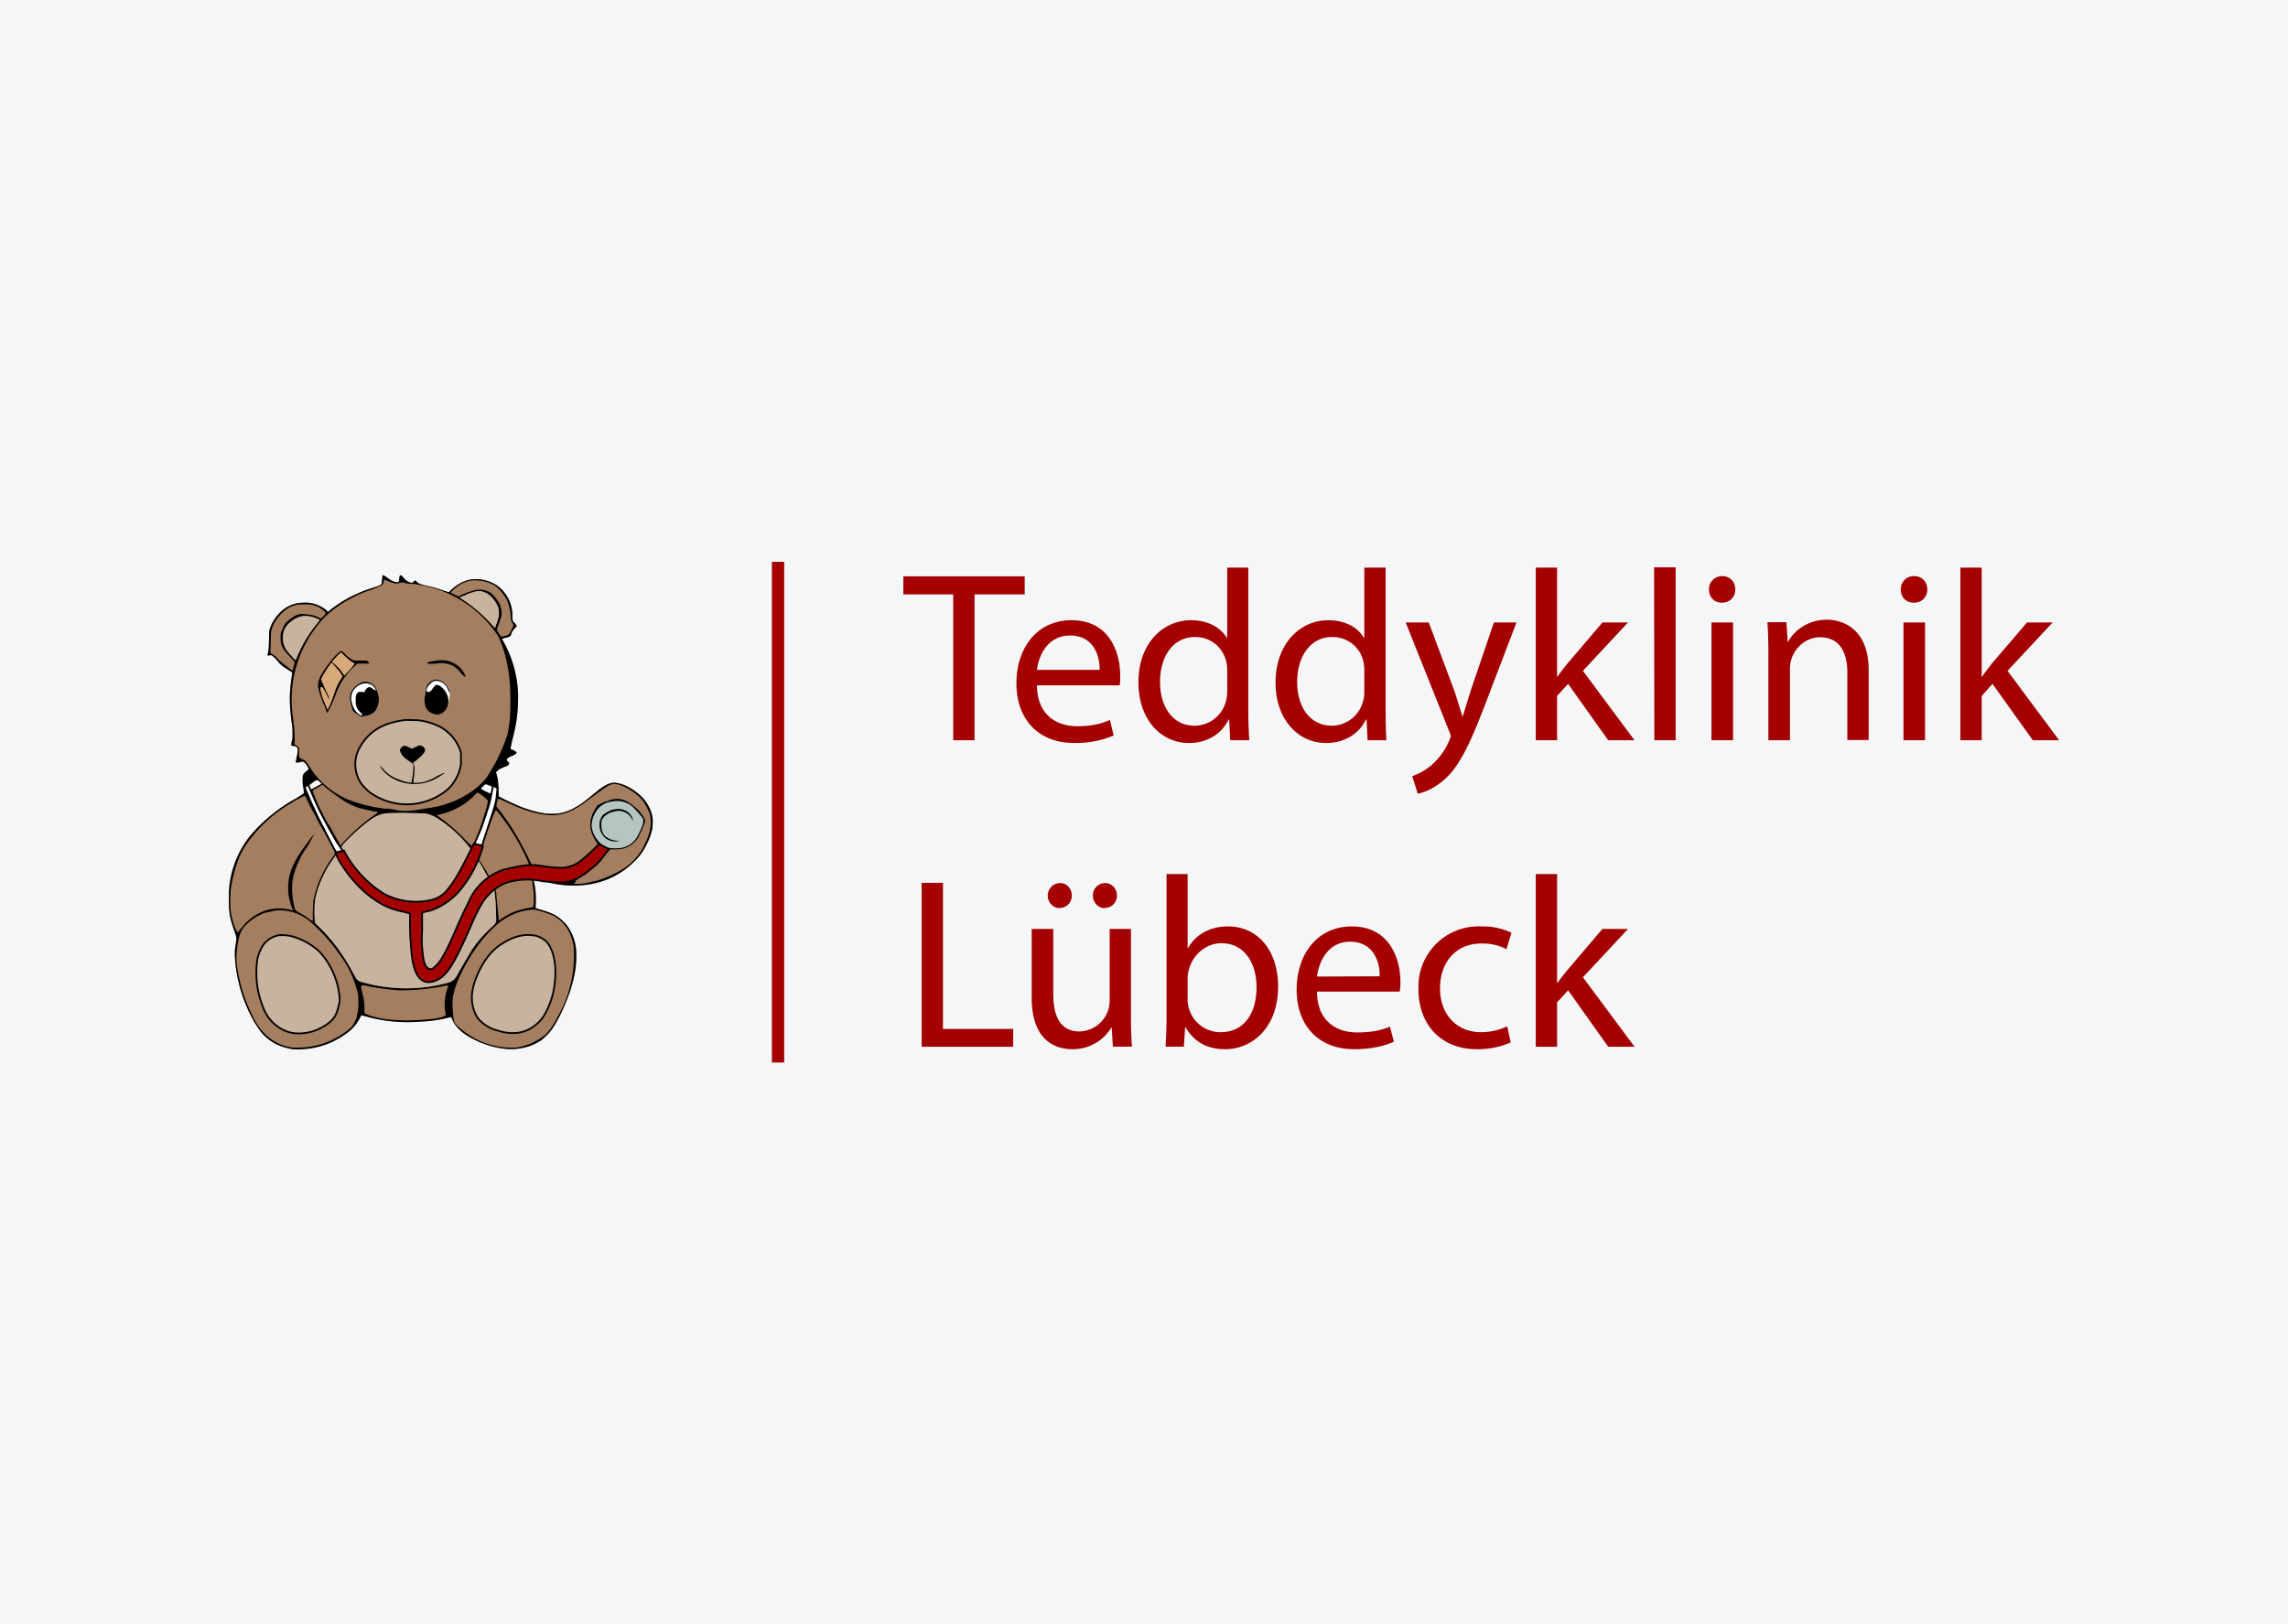 <?xml version="1.0" encoding="UTF-8"?>
<svg xmlns="http://www.w3.org/2000/svg" width="345" height="245" viewBox="0 0 91.28 64.82">
  <path fill="#f5f6f7" d="M0 0h91.28v64.82H0Z"></path>
  <path fill="#a47e5e" d="M15.26 22.95v.02l-.03.31c-.02.06-.1.1-.37.18l-.27.09c-.53.2-1.02.47-1.45.82l-.06.05-.04-.05a1.29 1.29 0 0 0-.9-.32c-.3 0-.53.07-.76.22-.3.21-.57.58-.64.92l-.01.4c0 .19-.01.38-.06.56l.05.01c.1-.02.1-.02.15.01l.16.15c.13.18.23.26.44.39l.17.11.02.02-.03.21c-.09.66-.09 1.04.01 1.8.03.2.03.26.03.44 0 .2 0 .2-.03.3l-.02.14c.01.02.04.03.1.04.09.01.11.03.14.07.03.06.02.2-.03.4l-.03.18c0 .02.04.01.14 0l.11-.03c.07 0 .14.06.22.2.06.11.06.1-.04.18-.13.1 0 .15 0 .29l.42-.01c.02.12.2.09.23.22 0 .02-.87.48-1.1.61a6.4 6.4 0 0 0-1.82 1.5 3.9 3.9 0 0 0-.83 2.52c0 .54.05.79.24 1.3.06.18.06.19.06.26l-.02.2c-.04.2-.04.27-.04.5.05.94.33 1.87.81 2.68.16.25.25.37.38.5.23.22.47.36.81.46.25.07.4.09.68.07.62-.03 1.2-.23 1.7-.58.3-.21.45-.38.62-.71.01-.04.03-.05.04-.06l.12.02c.68.2 1.38.28 2.08.24l.32-.02c.33-.02.64-.07.96-.15.12-.03.11-.03.15.06.11.3.42.58.81.78.4.2.83.35 1.27.4a2.2 2.2 0 0 0 1.5-.36c.1-.08.27-.25.35-.35.12-.15.31-.48.42-.72.14-.3.29-.67.37-.92.17-.52.24-.94.23-1.42 0-.41-.12-.8-.36-1.13-.03-.05-.11-.13-.17-.19-.24-.23-.44-.33-.93-.47l-.16-.05v-.12c.02-.34 0-.67-.08-1 0-.02 0-.02.03-.02.06 0 .18.03.42.08a4.22 4.22 0 0 0 1.52.14 3.26 3.26 0 0 0 2.28-1.2c.23-.32.4-.69.47-.99.02-.08.02-.14.03-.29 0-.16 0-.2-.02-.28a1.59 1.59 0 0 0-.56-.89c-.35-.3-.83-.49-1.08-.42-.11.02-.3.12-.48.26l-.27.22c-.36.29-.5.4-.7.5-.2.11-.43.2-.65.23-.12.02-.4.02-.55 0a4.67 4.67 0 0 1-1.26-.4l-1.38-.59.4-.3c.02-.24.38-.11.3-.34 0-.03.08-.1.14-.14l.2-.09a.4.4 0 0 0 .15-.07c.05-.05.04-.09-.03-.15-.04-.04-.04-.06-.02-.1.04-.04.1-.08.21-.12.12-.06.15-.08.16-.11.01-.03.01-.04-.01-.05l-.12-.07-.1-.04v-.05l.07-.32c.14-.54.2-.9.22-1.37a4.61 4.61 0 0 0-.64-2.66l.11-.03c.13-.03.2-.05.23-.09.02-.01.03-.05.04-.08.02-.08.06-.13.15-.23l.07-.08-.07-.1c-.1-.1-.1-.1-.11-.25a1.48 1.48 0 0 0-.63-1.28 1.58 1.58 0 0 0-.85-.24c-.33 0-.68.16-.98.45l-.07.07-.05-.01-.34-.11c-.3-.1-.35-.1-.6-.16-.19-.05-.24-.07-.29-.13l-.05-.06-.07.04c-.04.05-.04.06-.1.05-.1 0-.22-.08-.35-.24-.04-.04-.05-.05-.07-.05-.04 0-.05.01-.06.14-.02.13-.03.14-.09.13-.12 0-.26-.07-.42-.2-.1-.06-.13-.08-.16-.08z"></path>
  <path d="M15.26 22.95v.02l-.03.31c-.02.06-.1.1-.37.18l-.27.09c-.53.2-1.02.47-1.45.82l-.06.05-.04-.05a1.29 1.29 0 0 0-.9-.32c-.3 0-.53.07-.76.22-.3.21-.57.58-.64.92l-.01.4c0 .19-.01.38-.06.56l.05.01c.1-.02.1-.02.15.01l.16.15c.13.18.23.26.44.39l.17.11.02.02-.03.21c-.09.66-.09 1.04.01 1.8.03.2.03.26.03.44 0 .2 0 .2-.03.3l-.02.14c.01.02.04.03.1.04.09.01.11.03.14.07.03.06.02.2-.03.4l-.03.18c0 .02.04.01.14 0l.11-.03c.07 0 .14.06.22.2.06.11.06.1-.04.18-.13.1-.15.14-.16.28v.2l.06.39c0 .02-.13.1-.35.24a6.4 6.4 0 0 0-1.82 1.5 3.9 3.9 0 0 0-.83 2.52c0 .55.05.79.24 1.3.06.18.06.19.06.26l-.02.2c-.04.2-.04.27-.04.5.05.94.33 1.87.81 2.68.16.25.25.38.38.5.23.22.47.36.81.46.24.07.4.09.68.07.62-.03 1.2-.23 1.7-.58a1.73 1.73 0 0 0 .66-.77l.12.02c.68.2 1.37.28 2.08.24l.32-.02c.33-.02.64-.07.96-.15.12-.03.11-.03.15.06.11.3.42.58.81.78.4.21.83.35 1.27.4.58.06 1.1-.07 1.5-.36.1-.08.27-.25.35-.35.12-.15.31-.48.42-.72.14-.3.29-.66.37-.92.16-.52.24-.94.23-1.42 0-.41-.12-.8-.36-1.13-.03-.05-.11-.13-.17-.19-.24-.23-.44-.33-.93-.47l-.16-.05v-.12c.02-.34 0-.67-.08-.99 0-.03 0-.03.03-.03.06 0 .18.03.42.08a4.22 4.22 0 0 0 1.52.14 3.26 3.26 0 0 0 2.28-1.2c.23-.31.4-.69.47-.99.02-.08.02-.14.03-.29 0-.16 0-.2-.02-.28a1.59 1.59 0 0 0-.56-.89c-.35-.3-.83-.49-1.08-.42-.11.02-.3.12-.48.26l-.27.22c-.36.29-.5.4-.7.5-.2.12-.43.2-.65.23-.12.02-.4.02-.55 0a4.67 4.67 0 0 1-1.26-.4 8.67 8.67 0 0 1-.57-.28l-.01-.24c0-.25-.02-.48-.1-.71 0-.03.08-.1.14-.14l.2-.09a.4.4 0 0 0 .15-.07c.05-.05.04-.09-.03-.15-.04-.04-.04-.06-.02-.1.04-.04.1-.08.21-.12.12-.06.15-.08.16-.11.01-.03.01-.04-.02-.05l-.11-.07-.1-.04v-.05l.07-.32c.14-.54.2-.9.22-1.37a4.61 4.61 0 0 0-.64-2.66l.11-.03c.13-.03.2-.05.23-.09.02-.01.03-.05.04-.08.02-.08.06-.13.15-.23l.07-.08-.07-.1c-.1-.09-.1-.1-.11-.25a1.48 1.48 0 0 0-.63-1.28 1.58 1.58 0 0 0-.85-.24c-.33 0-.68.16-.98.45l-.07.07-.05-.01-.34-.11c-.3-.1-.35-.1-.6-.16-.19-.05-.24-.07-.29-.13l-.05-.05c-.01-.01-.03 0-.07.03-.04.05-.04.06-.1.05-.1 0-.22-.08-.35-.24-.04-.04-.05-.05-.07-.05-.04 0-.05.01-.06.14-.02.13-.03.14-.09.13-.12 0-.26-.07-.42-.2-.1-.06-.13-.08-.16-.08zm.06.17.02.01.11.05.26.09a.4.4 0 0 0 .24-.01c.1-.03.15-.02.25.02l.24.02c.15.01.17.01.24.03a4.69 4.69 0 0 1 3.2 2.06c.25.56.4 1.16.45 1.78.04.38.04 1.17.01 1.53-.03.24-.04.33-.1.63a7.06 7.06 0 0 1-.83 1.7 2.8 2.8 0 0 1-.86.72c-.45.27-.96.43-1.48.5l-.2.03c-.33.07-.67.1-1.01.06l-.06-.02-.05-.01-.12-.02-.16-.02h-.12a5.92 5.92 0 0 1-1.43-.35 3.34 3.34 0 0 1-1.53-1.26 2.27 2.27 0 0 0-.21-.3l-.12-.06a.45.45 0 0 1-.13-.09v-.35a.3.3 0 0 0-.09-.1l-.04-.02c-.06-.03-.06-.04-.05-.15.02-.16 0-.44-.06-.96a4.76 4.76 0 0 1 1.04-3.75c.32-.4.78-.75 1.35-1.04.27-.14.36-.18.8-.33.24-.1.35-.15.38-.18.03-.04.04-.08.06-.17zm3.56.04c.1 0 .22 0 .28.02v-.01c.2.02.4.1.55.18.17.1.4.37.51.59.07.15.14.4.16.68 0 .12.02.19.07.26.04.06.04.09 0 .15l-.06.14-.08.13c-.05.05-.2.1-.29.1-.03 0-.04 0-.06-.03l-.14-.23.03-.1.15-.43a.87.87 0 0 0-.07-.51 1.6 1.6 0 0 0-.36-.45.87.87 0 0 0-.63-.1c-.22.06-.44.14-.65.25l-.05-.02-.26-.13c.2-.24.47-.41.77-.48zm.2.43a.5.5 0 0 1 .18.02l.15.06c.2.1.4.37.48.62.03.17.01.35-.06.53l-.08.24-.05-.05a6.22 6.22 0 0 0-1.34-1.15l-.02-.02.05-.02.18-.07c.16-.08.3-.12.38-.14.04-.02.1-.02.14-.02zm-7.15.53h.45c.1.02.23.06.32.1.12.07.28.18.28.22v.01c.01.01.02.02.01.03a.7.7 0 0 1-.15.17l-.04.03-.09-.04c-.18-.09-.3-.11-.51-.13a.7.7 0 0 0-.46.08c-.15.1-.32.23-.39.33l-.14.32c-.02.1-.02.3 0 .42.05.2.13.32.4.59l.14.16v.06l-.03.1-.05.2-.22-.17a3.6 3.6 0 0 1-.39-.33.72.72 0 0 0-.2-.17c-.07-.03-.07-.04-.07-.1l.02-.72c.03-.25.12-.43.29-.65.04-.06.26-.28.32-.31.14-.11.32-.17.51-.2zm.23.46a1.28 1.28 0 0 1 .47.1l.11.05c.02 0 .02 0-.05.1a5.5 5.5 0 0 0-.9 1.51c-.01.01-.28-.29-.36-.39a.89.89 0 0 1-.09-.8c.12-.28.43-.51.72-.56zm.59 6.62c.17.17.36.33.56.47l.25.18c.26.19.52.31.78.4l.14.03.43.1h.02l.08.01.06.02h.01v.02h-.02l-.1.08c-.49.34-.93.74-1.33 1.18l-.04.05-.02-.02-.05-.1-.2-.35-.1-.19-.05-.08-.02-.04-.07-.1-.1-.17-.11-.22a5.9 5.9 0 0 1-.4-.93l.41-.23-.04-.04-.48.26c-.02.01-.02.03.04.14l.12.28.48.9.28.51.19.31c.06.1.12.23.13.27v.03a.36.36 0 0 1-.14.02c-.03-.01-.07-.06-.12-.17-.11-.23-.23-.45-.35-.66l-.28-.53c-.2-.38-.38-.76-.55-1.14 0-.06.03-.07.13-.12l.16-.12c.19-.16.23-.13.3-.05zm11.75.08.14.02c.28.06.66.3.9.53.11.12.22.28.31.48.09.17.11.3.11.49 0 .26-.06.52-.21.83a2.35 2.35 0 0 1-.98 1.1l-.08.04c-.21.13-.61.3-.9.38l-.16.03c-.22.07-.47.1-.71.09l-.02-.01v-.01l.02-.01.03-.03c.04-.04.04-.05.03-.05-.04 0-.04 0-.03-.03l.02-.04.02-.01.06-.05c.26-.11.5-.29.67-.47.1-.1.36-.39.5-.57l.08-.1h.1c.2.01.35 0 .44-.02.24-.06.47-.22.6-.42.1-.17.3-.62.3-.7a.54.54 0 0 0-.08-.17l-.05-.07-.03-.05-.04-.05c-.11-.13-.4-.37-.57-.45a.93.93 0 0 0-.24-.07l-.03-.02-.29.03-.12.05-.17.05-.09.04-.2.1-.03.06c-.1.15-.17.28-.2.4a.94.94 0 0 0-.05.3c0 .2.05.37.2.64.1.15.1.17.1.2-.24.22-.47.44-.73.64a1.3 1.3 0 0 1-.69.25c-.1 0-.16 0-.63-.04l-.58-.06a9.4 9.4 0 0 0-.42-.84 9.3 9.3 0 0 0-.99-1.5v-.1a.7.7 0 0 1 .08-.22l.19.08c.38.18.63.29.9.38.35.12.67.18.95.2.52.01.95-.15 1.51-.59.32-.23.53-.4.85-.6l.1-.04zm-5.1.02.13.05c.2.09.08 0 .31.11 0 .17 0 .23-.07.5-.05.16-.1.35-.23.72l-.33 1.02c-.02.02-.03.02-.06.02-.04 0-.13-.04-.14-.06-.01-.02.02-.13.16-.46l.38-1.1c.06-.18.1-.32.1-.39l-.02-.04h-.04a1.32 1.32 0 0 1-.4-.2c0-.02.1-.11.14-.14.03-.03.04-.03.08-.03zm-.34.33.04.02c.05.02.2.14.29.22l.07.08V32l-.03.14-.18.62a8 8 0 0 1-.35.92c-.04.08-.04.08-.07.08-.02-.01-.1-.07-.3-.28a7.15 7.15 0 0 0-1.11-.95l.14-.03c.5-.12.95-.36 1.31-.7.13-.14.16-.17.2-.17zm-6.9.12.04.05c.1.25.23.5.38.75l.06.13.08.15a36.27 36.27 0 0 1 .65 1.18c.01.04 0 .07-.07.16a4.35 4.35 0 0 0-.8 1.78l-.02.46v.34c0 .02-.02 0-.1-.04-.11-.1-.27-.2-.41-.27-.16-.1-.17-.1-.2-.15-.1-.36-.14-.74-.1-1.12.04-.28.13-.55.25-.8l.02-.04.02-.04c0-.03.14-.28.33-.55l.24-.44c0-.02-.1.1-.22.26l-.17.24c-.2.27-.28.4-.39.62a2.13 2.13 0 0 0-.05 1.92 1.8 1.8 0 0 0-1.77.38l-.1.08-.26.3c-.05.08-.06.09-.09.09-.01 0-.02 0-.04-.03L9.37 37a2.6 2.6 0 0 1-.17-.72c-.04-.47 0-.95.13-1.4.14-.54.27-.85.53-1.23a5.6 5.6 0 0 1 1.77-1.61l.15-.1zm12.47.22a.88.88 0 0 1 .48.14c.11.07.14.1.32.3l.17.19.05.08v.17c-.03.14-.19.47-.27.6a.98.98 0 0 1-.54.37c-.11.03-.3.04-.47.02a.59.59 0 0 1-.43-.2 1.12 1.12 0 0 1-.32-.58c-.05-.27.08-.62.3-.84a.9.9 0 0 1 .43-.22c.09-.02.19-.03.28-.03zm-4.85.34.02.02c.55.67 1 1.41 1.33 2.22-.35.03-.7.08-1.05.16-.2.07-.37.15-.55.26-.02 0-.02 0-.03-.02l-.06-.1-.04-.1h-.01l-.05-.08-.2-.32-.05-.07.06-.17a15.06 15.06 0 0 1 .63-1.8zm-3.73.13.92.02h-.01c.18.04.38.12.52.22.52.33.97.75 1.34 1.25a5.09 5.09 0 0 1-1.06 1.68c-.25.23-.43.3-.88.36a2.74 2.74 0 0 1-1.54-.29 4.47 4.47 0 0 1-1.7-1.9c0-.07.62-.67 1-.96.35-.27.54-.35.87-.37zm-2.62 1.7.06.13a5.1 5.1 0 0 0 1.12 1.38c.53.43.93.63 1.52.74l.18.05c.05.01.05.05.05.2-.01.14 0 .7.02.9.04.65.09.94.19 1.2.05.13.1.22.18.3.17.18.4.2.69.07.19-.1.34-.24.52-.5.23-.36.41-.72.8-1.6.2-.48.35-.76.47-.96.13-.22.21-.32.4-.5l.1-.09v.04l.04.5.02.45v.33l-.01.04c-.02.03-.07.09-.21.22-.3.27-.55.56-.76.9a26 26 0 0 0-.51.86c-.13.25-.2.32-.35.4a6.4 6.4 0 0 1-3.58-.03c-.12-.05-.13-.07-.26-.3a9.78 9.78 0 0 0-.53-.88 5.15 5.15 0 0 0-1.01-1.16 4.2 4.2 0 0 1 0-.95 4.5 4.5 0 0 1 .63-1.47c.08-.12.2-.25.23-.26zm5.64.18.02.03.12.2.25.45c-.32.27-.57.61-.76 1-.12.23-.24.47-.52 1.1-.22.52-.35.8-.52 1.08a1.4 1.4 0 0 1-.38.46c-.07.04-.1.05-.17.02-.1-.05-.16-.15-.2-.31a4.9 4.9 0 0 1-.07-1.2v-.72l.02-.01c.02-.02.07-.03.3-.08.42-.14.8-.39 1.1-.71a4.24 4.24 0 0 0 .81-1.3zm2.01.78h.15v.03l.04.33c.04.23.03.7 0 .74l-.22.04c-.42.07-.82.24-1.15.5l-.07-.76-.02-.13a1.62 1.62 0 0 0-.05-.4c-.02-.02.24-.16.43-.22.3-.1.6-.13.9-.13zm.16 1.2h.1c.24.06.47.13.69.22.26.12.52.37.66.64.1.18.18.46.2.66a4.92 4.92 0 0 1-.62 2.72c-.2.38-.36.62-.54.77-.31.25-.7.42-1.1.49a3.1 3.1 0 0 1-2.24-.74l-.07-.06a.7.7 0 0 1-.2-.23l-.03-.16-.02-.23a2.66 2.66 0 0 1 0-.6 3 3 0 0 1 .2-.65c.24-.56.55-1.09.92-1.56.19-.25.44-.5.67-.7a2.4 2.4 0 0 1 1.38-.57zm-10.17.03a1.87 1.87 0 0 1 1.33.47c.44.39.83.83 1.16 1.31.36.47.6 1.02.73 1.6l.01.29c0 .17 0 .2-.03.39l-.05.24c-.05.12-.1.23-.18.34a3.23 3.23 0 0 1-2.39.83 1.92 1.92 0 0 1-.79-.3 2.19 2.19 0 0 1-.68-.76 6.5 6.5 0 0 1-.74-2.3c-.03-.4.05-.99.18-1.27.14-.28.56-.62.98-.75l.37-.08zm3.37 2.99h.12c.23.08 1 .18 1.4.2.63 0 1.26-.06 1.88-.2.04 0 .05.02.02.1-.11.3-.15.63-.1.95.04.14.03.16-.04.18-.07.04-.21.07-.32.09-.59.08-1.2.1-1.8.05a3.3 3.3 0 0 1-1.04-.24c-.02-.02-.02-.06-.02-.24 0-.16-.02-.32-.06-.47l-.06-.26c-.02-.09-.01-.16.02-.16z"></path>
  <path fill="#c7b39e" d="m16.05 32.44-.54.01c-.33.02-.52.1-.87.37-.38.29-1 .89-1 .96-.17.2-.3.44-.44.63-.3.45-.55 1.05-.62 1.47a4.2 4.2 0 0 0-.01.96 7.27 7.27 0 0 1 1.54 2.03c.13.23.14.25.26.3 1.17.35 2.41.36 3.58.02.16-.07.22-.14.35-.39l.5-.87c.23-.33.48-.62.77-.89a.86.86 0 0 0 .2-.22l.03-.04-.01-.33-.02-.46-.05-.49c-.03-.1-.18-.34-.26-.5l-.25-.45-.12-.2a5.1 5.1 0 0 0-1.6-1.67 1.5 1.5 0 0 0-.53-.22z"></path>
  <path fill="#b5c5c2" d="M24.63 31.97c-.1 0-.19.01-.28.03a.9.9 0 0 0-.44.22c-.21.22-.34.57-.29.84.05.22.16.4.32.57.15.15.22.18.43.21.17.02.36.01.47-.02.22-.05.43-.2.54-.37.08-.13.24-.46.27-.6a.38.38 0 0 0 0-.17l-.05-.08-.17-.2c-.18-.2-.21-.22-.32-.3a.91.91 0 0 0-.27-.1c-.06-.03-.13-.03-.21-.03z"></path>
  <path d="M24.48 32.3a1.2 1.2 0 0 0-.42.22.55.55 0 0 0-.14.36c-.02.24.1.47.28.6.17.1.37.13.51.07l.1-.02-.12.02a.8.8 0 0 1-.54-.18c-.11-.1-.15-.24-.16-.42 0-.14 0-.16.03-.25.1-.16.24-.26.5-.32a.6.6 0 0 1 .7.32l.04.07-.01-.05a.52.52 0 0 0-.16-.28.63.63 0 0 0-.61-.13z"></path>
  <path fill="#a40000" stroke="#000" stroke-width=".07" d="m23.91 33.68-.07.06c-.23.23-.46.45-.72.65a1.3 1.3 0 0 1-.68.24c-.1 0-.17 0-.64-.04-.68-.15-1.06-.03-1.72.12a2.3 2.3 0 0 0-1.38 1.28c-.12.24-.24.48-.52 1.12-.22.51-.35.79-.52 1.07a1.4 1.4 0 0 1-.38.46c-.07.04-.1.05-.17.02-.1-.05-.16-.15-.2-.31a4.9 4.9 0 0 1-.07-1.2v-.71l.02-.02c.02-.02.07-.03.3-.08.42-.14.8-.39 1.1-.71a4.7 4.7 0 0 0 1.01-1.87l-.36-.1c-.36.7-.68 1.43-1.15 1.95-.25.23-.43.3-.88.36a2.74 2.74 0 0 1-1.54-.29 4.47 4.47 0 0 1-1.62-1.74l-.34.1.11.23a5.1 5.1 0 0 0 1.12 1.38c.53.43.93.63 1.52.74l.18.05c.05.01.05.05.05.2-.01.14 0 .7.02.9.04.65.09.94.19 1.2.05.13.1.22.18.3.17.18.4.2.69.07.19-.1.34-.24.52-.5.23-.36.41-.72.8-1.6.2-.48.35-.76.47-.96a2 2 0 0 1 .96-.82 2.84 2.84 0 0 1 1.47-.06l.74.05c.2-.01.39-.05.57-.13h.02l.06-.05.27-.16.45-.36c.22-.2.34-.42.53-.63z"></path>
  <path d="M13.56 26c-.05.03-.25.23-.3.3l-.12.16c-.16.19-.24.33-.34.5a.88.88 0 0 0-.11.37c0 .14.06.36.22.76.06.12.1.25.14.37.12-.21.23-.44.32-.68.17-.51.48-.97.9-1.3h.38c.06 0 .07 0 .07-.02 0-.04-.05-.07-.1-.1h-.51l-.06-.04a1.14 1.14 0 0 1-.3-.24l-.13-.11Zm.22.2c.17.16.25.22.33.26l.04.02-.02.02c-.08.12-.23.28-.34.4l-.06.06-.02-.05a2.17 2.17 0 0 0-.4-.45l-.06-.04.03-.05c.11-.14.3-.33.33-.33zm-.46.34.25.29.1.16-.08.11c-.1.17-.17.3-.29.66-.06.19-.14.38-.23.56l-.18-.43c-.05-.13-.1-.36-.1-.4 0-.06.02-.09.06-.07.03.02.05.06.13.2.07.15.17.33.18.3 0-.02-.05-.16-.11-.27-.1-.18-.17-.36-.24-.54.11-.24.26-.46.42-.66zm4.1-.18c-.2.03-.35.06-.37.09-.05.04.1.05.37.03.22-.03.35-.02.53.04.17.06.3.16.44.34.08.1.13.14.16.14s.03 0 0-.07c-.2-.43-.66-.65-1.12-.57z"></path>
  <path fill="#c7b39e" stroke="#000" stroke-width=".07" d="M16.18 28.73c-.76.1-1.25.33-1.63.8-.08.11-.2.28-.24.38-.21.42-.17.95.09 1.34.05.08.23.27.33.35a2.52 2.52 0 0 0 3.13-.1c.25-.23.44-.56.51-.9.02-.08.02-.11.02-.32 0-.23 0-.25-.02-.31a1.74 1.74 0 0 0-.82-.97 2.72 2.72 0 0 0-.88-.26z"></path>
  <path d="m16.7 29.76-.15.06-.12.06-.1-.05c-.15-.08-.23-.09-.3-.02-.08.07-.09.13-.04.23.05.11.13.2.36.35l.13.09c.03.05 0 .51-.06.7 0 .05 0 .05-.04.05-.14 0-.43-.1-.65-.2-.2-.1-.29-.18-.44-.34l-.11-.12c-.04 0 .04.12.14.22.15.16.31.27.58.38a1.8 1.8 0 0 0 1.61-.17c.1-.06.24-.15.23-.16-.01-.01-.18.07-.35.16-.27.16-.5.23-.77.24h-.13v-.02l.01-.12c.05-.3.05-.52 0-.62l-.01-.05.13-.1c.16-.13.26-.23.3-.3.05-.08.05-.12.01-.18a.22.22 0 0 0-.25-.09z"></path>
  <path fill="#fff" d="M14.56 27.2a.5.5 0 0 1 .42.22c.04.07.1.24.13.39a.76.76 0 0 1-.17.6.61.61 0 0 1-.36.16l-.07.02c0 .04-.08.02-.2-.04l-.17-.12c-.08-.08-.1-.11-.13-.28-.06-.21-.07-.34-.02-.49a.82.82 0 0 1 .45-.44c.04-.02.08-.02.12-.02zm2.85-.08-.14.03a.46.46 0 0 0-.25.23l-.04.2-.03.2a.8.8 0 0 0 .02.41c.07.2.23.3.47.33.09 0 .12-.02.2-.06.16-.1.2-.24.24-.39.03-.08.07-.27.07-.46a.73.73 0 0 0-.39-.46z"></path>
  <path d="M17.27 27.15a.46.46 0 0 0-.25.23l-.04.2-.03.2a.8.8 0 0 0 .02.41c.07.2.23.3.47.33.09 0 .12-.02.2-.06.16-.1.25-.29.25-.5 0-.28-.27-.63-.47-.63-.04 0-.05.02-.1.07l-.12.16c-.07.05-.09.07-.13.05-.05 0-.07-.03-.03-.14 0-.07.14-.21.23-.27.22-.1.51.06.62.35.04.1.07.13.06.06a.73.73 0 0 0-.39-.46c-.12-.04-.2-.04-.29 0zm-2.83.07a.82.82 0 0 0-.45.44c-.05.15-.04.28.02.5.04.16.05.2.13.27l.18.12c.1.06.19.08.19.04l.07-.02c.11 0 .3-.09.36-.16.13-.15.2-.38.17-.6a1.4 1.4 0 0 0-.13-.39.5.5 0 0 0-.54-.2Zm.38.1c.09.06.18.19.18.23l-.07-.02c-.08-.07-.15-.11-.2-.11-.06 0-.15.1-.17.15-.02.06-.02.06-.1.04h-.14c-.11.06-.13.13-.13.33 0 .25.04.34.2.5.1.13.1.13.05.11-.16-.03-.34-.23-.4-.5a.62.62 0 0 1 0-.37c.11-.33.5-.51.78-.35z"></path>
  <path fill="#c7b39e" stroke="#000" stroke-width=".07" d="M21.1 37.31c-.3 0-.6.08-.86.23-.36.18-.62.41-.86.75-.26.38-.48.88-.54 1.3-.03.2-.01.43.03.6.1.34.2.5.46.69.17.12.31.19.51.24.52.17.97.13 1.33-.08.29-.17.49-.4.62-.67.22-.43.33-.83.36-1.37.04-.58-.09-1.13-.33-1.4-.08-.1-.28-.21-.44-.26zm-9.88 0-.08.01a.98.98 0 0 0-.72.53c-.08.16-.15.35-.17.55-.06.57 0 1.14.2 1.67.1.31.23.52.41.71.24.24.5.38.8.44.47.07.96-.05 1.36-.33.3-.2.42-.4.5-.8.03-.09.03-.13.03-.26a3.1 3.1 0 0 0-.82-1.87c-.34-.3-.74-.52-1.19-.62a1.8 1.8 0 0 0-.32-.02z"></path>
  <path fill="#d8a978" d="M13.61 26.04c-.03 0-.22.2-.33.33l-.03.05.05.04c.16.13.3.28.41.45l.02.05.06-.07c.11-.1.26-.27.34-.39l.02-.02-.04-.02c-.08-.04-.16-.1-.33-.25zm-.38.4c-.16.2-.3.43-.42.67l.24.54c.06.11.1.25.1.28 0 .02-.1-.16-.17-.31-.08-.14-.1-.18-.13-.2-.04-.02-.07.01-.07.06 0 .05.06.28.11.41l.18.43c.09-.18.17-.37.23-.56.12-.36.18-.49.3-.66l.06-.1-.09-.17-.25-.29z"></path>
  <path fill="#c7b39e" d="m19.09 23.6-.14.01c-.08.02-.22.06-.38.14l-.18.07-.05.02.02.02c.5.31.95.7 1.34 1.15l.05.05.08-.24a.9.9 0 0 0 .06-.53 1.12 1.12 0 0 0-.48-.62l-.15-.06c-.05-.02-.1-.02-.17-.02zm-6.93.98-.1.01c-.3.05-.6.28-.72.55a.9.9 0 0 0 .1.81c.07.1.34.4.36.4.21-.56.51-1.07.89-1.52.07-.1.07-.1.05-.1l-.1-.05a1.28 1.28 0 0 0-.48-.1z"></path>
  <path fill="#fff" stroke="#000" stroke-width=".07" d="m19.19 33.07-.26.6.3.07.43-1.32c.16-.51.13-.44.19-.97l-.18-.1c-.14.8-.2.9-.48 1.72zm-7.04-1.65c.47 1.12.62 1.36 1.12 2.34.06.14.15.25.15.25l.25-.06-.26-.39c-.54-.95-.72-1.29-1.12-2.26z"></path>
  <path fill="#a40000" d="M38.03 29.54h.85v-5.82h2V23h-4.84v.72h1.99zm6.64-2.19c.02-.1.02-.23.02-.4 0-.87-.4-2.2-1.94-2.2-1.37 0-2.2 1.1-2.2 2.52s.86 2.38 2.31 2.38a3.9 3.9 0 0 0 1.57-.3l-.15-.62c-.31.14-.7.25-1.3.25-.87 0-1.6-.48-1.61-1.63zm-3.3-.62c.07-.59.44-1.37 1.32-1.37.96 0 1.19.84 1.18 1.37zm7.59-4.08v2.8h-.02c-.22-.37-.7-.7-1.42-.7-1.14 0-2.12.95-2.1 2.5 0 1.44.88 2.4 2.01 2.4.77 0 1.33-.4 1.58-.93h.03l.04.82h.76c-.02-.32-.04-.8-.04-1.21v-5.68zm0 4.92c0 .13-.01.25-.04.37a1.3 1.3 0 0 1-1.26 1.02c-.9 0-1.38-.79-1.38-1.74 0-1.03.52-1.8 1.4-1.8.65 0 1.11.44 1.24.97.03.11.04.26.04.36zm5.47-4.92v2.8h-.02c-.21-.37-.69-.7-1.42-.7-1.13 0-2.11.95-2.1 2.5 0 1.44.88 2.4 2.02 2.4.76 0 1.33-.4 1.58-.93h.03l.04.82h.75c-.02-.32-.03-.8-.03-1.21v-5.68zm0 4.92c0 .13 0 .25-.04.37a1.3 1.3 0 0 1-1.25 1.02c-.91 0-1.39-.79-1.39-1.74 0-1.03.53-1.8 1.4-1.8.65 0 1.12.44 1.24.97.03.11.04.26.04.36zm1.65-2.73 1.73 4.33c.05.1.07.18.07.22a2.7 2.7 0 0 1-.79 1.16 2.3 2.3 0 0 1-.75.42l.22.7c.21-.03.62-.18 1.04-.54.59-.51 1-1.33 1.62-2.94l1.28-3.35h-.9l-.94 2.76-.3.98h-.02l-.3-.96L57 24.84zm6.04-2.19h-.85v6.89h.85v-1.77l.44-.48 1.6 2.25h1.05l-2.06-2.77 1.8-1.93h-1.02l-1.38 1.62c-.14.17-.3.37-.41.54h-.02zM66 29.54h.85v-6.9h-.86Zm3.14 0v-4.7h-.86v4.7zm-.43-6.55a.52.52 0 0 0-.53.53c0 .3.2.53.51.53.34 0 .54-.24.54-.53 0-.3-.21-.53-.52-.53zm1.84 6.55h.86V26.7c0-.14.02-.29.06-.4.15-.47.59-.87 1.14-.87.8 0 1.09.63 1.09 1.4v2.7h.85v-2.8c0-1.6-1-2-1.66-2-.77 0-1.32.44-1.55.88h-.02l-.05-.78h-.76c.03.39.04.78.04 1.27zm6.25 0v-4.7h-.86v4.7zm-.43-6.55a.52.52 0 0 0-.54.53c0 .3.2.53.52.53.34 0 .54-.24.54-.53 0-.3-.21-.53-.52-.53zm2.69-.34h-.85v6.89h.85v-1.77l.43-.48 1.61 2.25h1.05l-2.06-2.77 1.8-1.93h-1.02l-1.39 1.62c-.13.17-.29.37-.4.54h-.02zM36.77 41.77h3.65v-.71h-2.8v-5.83h-.85zm8.35-4.7h-.85v2.87a1.23 1.23 0 0 1-1.2 1.22c-.77 0-1.05-.6-1.05-1.5v-2.59h-.86v2.75c0 1.64.88 2.05 1.62 2.05.84 0 1.34-.5 1.56-.87h.01l.05.77h.76c-.03-.37-.04-.8-.04-1.3zm-2.84-.84c.29 0 .48-.23.48-.49 0-.28-.2-.5-.46-.5a.5.5 0 0 0-.5.5c0 .26.2.5.48.5zm1.8 0c.28 0 .48-.23.48-.49 0-.28-.2-.5-.48-.5a.49.49 0 0 0-.48.5c0 .26.2.5.47.5zm2.46 4.32c0 .42-.02.9-.04 1.22h.73l.05-.77h.02c.36.61.9.87 1.58.87 1.05 0 2.11-.83 2.11-2.51 0-1.42-.81-2.39-1.99-2.39-.75 0-1.3.33-1.6.86h-.02v-2.95h-.84Zm.84-1.5c0-.14.02-.25.05-.36.18-.64.72-1.05 1.3-1.05.92 0 1.4.8 1.4 1.75 0 1.08-.52 1.8-1.43 1.8a1.31 1.31 0 0 1-1.32-1.3zm8.46.52c.02-.1.03-.22.03-.4 0-.86-.4-2.2-1.94-2.2-1.37 0-2.2 1.1-2.2 2.53 0 1.41.86 2.37 2.3 2.37.75 0 1.27-.16 1.58-.3l-.16-.6c-.31.13-.69.23-1.3.23-.86 0-1.6-.47-1.61-1.63zm-3.3-.6c.08-.6.44-1.39 1.32-1.39.96 0 1.2.85 1.18 1.38zm7.59 1.99c-.24.1-.56.23-1.05.23-.93 0-1.63-.67-1.63-1.76 0-.97.58-1.78 1.66-1.78.47 0 .79.12.99.23l.2-.66a2.69 2.69 0 0 0-1.2-.25 2.4 2.4 0 0 0-2.51 2.5c0 1.44.92 2.4 2.33 2.4a3.3 3.3 0 0 0 1.35-.27zm1.99-6.08h-.85v6.89h.85V40l.44-.48 1.6 2.25h1.05L63.15 39l1.8-1.93h-1.02l-1.38 1.62c-.14.17-.3.37-.41.53h-.02z"></path>
  <path stroke="#a40000" stroke-width=".49" d="M31.04 22.42V42.4"></path>
</svg>
